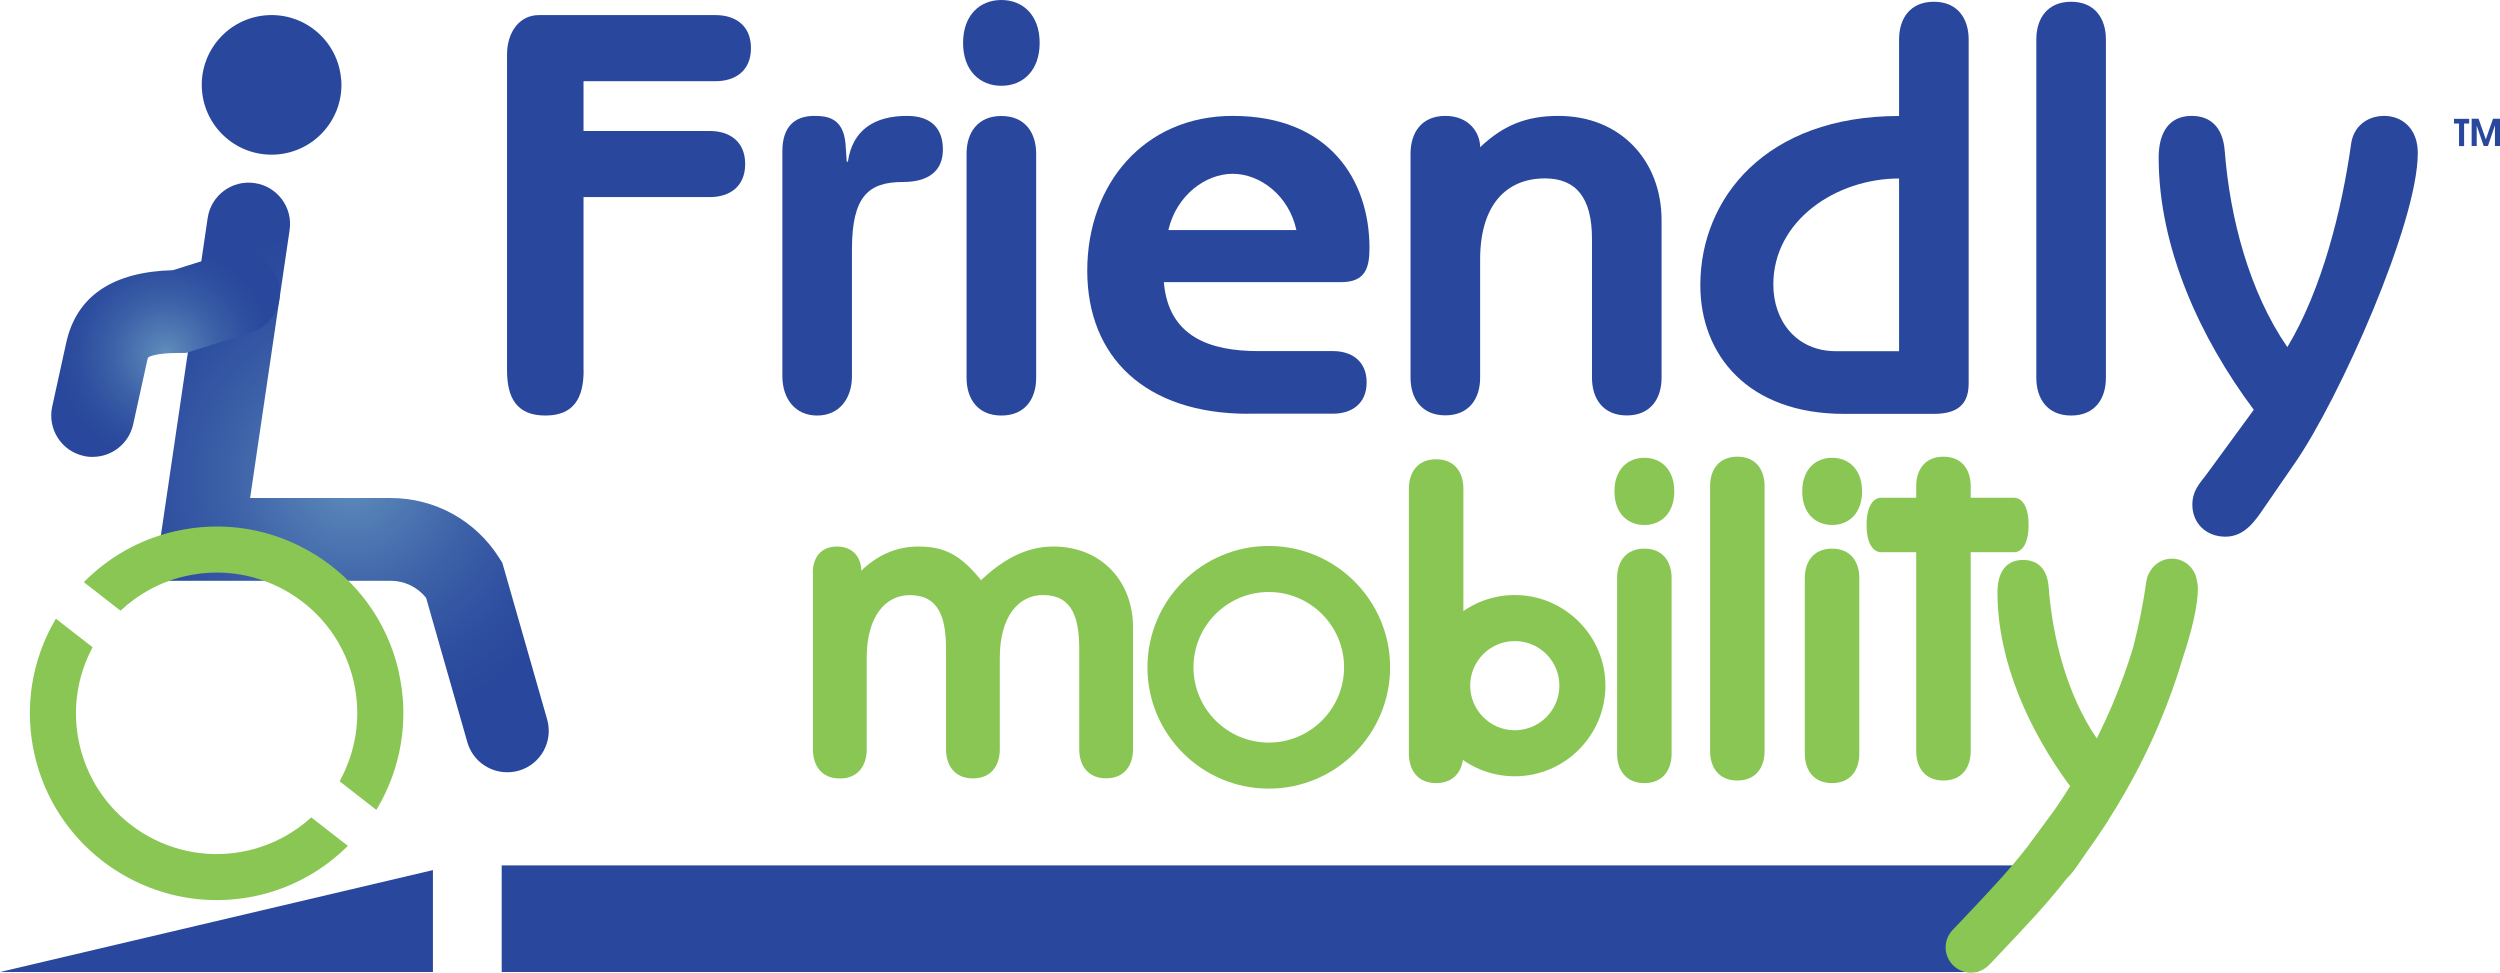 <svg xmlns="http://www.w3.org/2000/svg" xmlns:xlink="http://www.w3.org/1999/xlink" id="Layer_1" width="271.58" height="105.66" viewBox="0 0 271.58 105.66"><defs><style>.cls-1{fill:#89c653;}.cls-1,.cls-2,.cls-3,.cls-4{stroke-width:0px;}.cls-2{fill:url(#radial-gradient);}.cls-3{fill:url(#radial-gradient-2);}.cls-4{fill:#29479c;}</style><radialGradient id="radial-gradient" cx="38.18" cy="56.14" fx="38.18" fy="56.14" r="27.25" gradientTransform="translate(0 108) scale(1 -1)" gradientUnits="userSpaceOnUse"><stop offset="0" stop-color="#608fbd"></stop><stop offset=".13" stop-color="#5581b6"></stop><stop offset=".49" stop-color="#3d61a8"></stop><stop offset=".79" stop-color="#2e4e9f"></stop><stop offset="1" stop-color="#29479c"></stop></radialGradient><radialGradient id="radial-gradient-2" cx="17.99" cy="69.51" fx="17.99" fy="69.51" r="11.79" gradientTransform="translate(0 108) scale(1 -1)" gradientUnits="userSpaceOnUse"><stop offset="0" stop-color="#608fbd"></stop><stop offset=".13" stop-color="#5581b6"></stop><stop offset=".49" stop-color="#3d61a8"></stop><stop offset=".79" stop-color="#2e4e9f"></stop><stop offset="1" stop-color="#29479c"></stop></radialGradient></defs><path class="cls-4" d="M63.4,40.23c0,3.02-1.07,4.91-4.16,4.91s-4.16-1.89-4.16-4.91V5.92c0-2.39,1.32-4.28,3.46-4.28h19.2c2.14,0,3.84,1.13,3.84,3.59s-1.7,3.59-3.84,3.59h-14.35v5.41h13.72c2.14,0,3.84,1.13,3.84,3.59s-1.7,3.59-3.84,3.59h-13.72v18.82h0Z"></path><path class="cls-4" d="M84.99,16.43c0-2.58,1.26-3.84,3.46-3.84,1.38,0,3.15.19,3.4,3.02l.13,1.95h.13c.5-3.46,2.9-4.97,6.42-4.97,2.77,0,3.9,1.51,3.9,3.65,0,2.39-1.64,3.53-4.34,3.53-3.71,0-5.54,1.51-5.54,7.3v13.79c0,2.45-1.39,4.28-3.78,4.28s-3.78-1.83-3.78-4.28v-24.43Z"></path><path class="cls-4" d="M112.94,4.66c0,3.02-1.83,4.66-4.16,4.66s-4.16-1.64-4.16-4.66,1.83-4.66,4.16-4.66,4.16,1.64,4.16,4.66ZM112.56,41.05c0,2.27-1.2,4.09-3.78,4.09s-3.78-1.83-3.78-4.09v-24.36c0-2.27,1.2-4.09,3.78-4.09s3.78,1.83,3.78,4.09v24.36Z"></path><path class="cls-1" d="M181.88,53.38c0,2.37-1.43,3.65-3.25,3.65s-3.25-1.28-3.25-3.65,1.43-3.65,3.25-3.65,3.25,1.28,3.25,3.65ZM181.59,81.87c0,1.77-.94,3.2-2.96,3.2s-2.96-1.43-2.96-3.2v-19.07c0-1.77.94-3.2,2.96-3.2s2.96,1.43,2.96,3.2v19.07Z"></path><path class="cls-1" d="M202.28,53.38c0,2.37-1.43,3.65-3.25,3.65s-3.25-1.28-3.25-3.65,1.43-3.65,3.25-3.65,3.25,1.28,3.25,3.65ZM201.98,81.87c0,1.77-.94,3.2-2.96,3.2s-2.96-1.43-2.96-3.2v-19.07c0-1.77.94-3.2,2.96-3.2s2.96,1.43,2.96,3.2v19.07Z"></path><path class="cls-4" d="M135.61,44.95c-11.21,0-17.5-6.17-17.5-15.55s6.17-16.81,15.8-16.81c10.51,0,14.86,6.99,14.86,14.35,0,2.14-.44,3.71-3.08,3.71h-19.26c.5,5.92,4.97,7.49,10.26,7.49h8.12c2.01,0,3.65,1.07,3.65,3.4s-1.64,3.4-3.65,3.4h-9.2ZM140.83,24.99c-.82-3.78-3.97-6.11-6.92-6.11s-6.11,2.33-6.99,6.11h13.91Z"></path><path class="cls-4" d="M153.23,16.68c0-2.27,1.2-4.09,3.78-4.09s3.78,1.83,3.78,3.4c2.52-2.39,5.04-3.4,8.5-3.4,6.8,0,11.21,4.91,11.21,11.33v17.12c0,2.27-1.2,4.09-3.78,4.09s-3.78-1.83-3.78-4.09v-15.11c0-4.41-1.7-6.55-5.1-6.55-4.28,0-7.05,2.96-7.05,8.81v12.84c0,2.27-1.2,4.09-3.78,4.09s-3.78-1.83-3.78-4.09v-24.36h0Z"></path><path class="cls-4" d="M213.86,41.62c0,1.95-.82,3.34-3.78,3.34h-9.76c-10.45,0-15.61-6.42-15.61-13.98,0-9.44,7.11-18.38,21.59-18.38V4.28c0-2.27,1.2-4.09,3.78-4.09s3.78,1.83,3.78,4.09v37.33h0ZM206.3,19.39c-6.8,0-13.66,4.53-13.66,11.52,0,3.97,2.52,7.24,6.8,7.24h6.86v-18.76Z"></path><path class="cls-4" d="M228.77,41.05c0,2.27-1.2,4.09-3.78,4.09s-3.78-1.83-3.78-4.09V4.28c0-2.27,1.2-4.09,3.78-4.09s3.78,1.83,3.78,4.09v36.77Z"></path><path class="cls-1" d="M191.69,81.59c0,1.77-.94,3.2-2.96,3.2s-2.96-1.43-2.96-3.2v-28.78c0-1.77.94-3.2,2.96-3.2s2.96,1.43,2.96,3.2v28.78Z"></path><path class="cls-1" d="M158.97,81.87c0,1.77-.94,3.2-2.96,3.2s-2.96-1.43-2.96-3.2v-28.78c0-1.77.94-3.2,2.96-3.2s2.96,1.43,2.96,3.2v28.78Z"></path><path class="cls-1" d="M214.08,81.59c0,1.77-.94,3.2-2.96,3.2s-2.96-1.43-2.96-3.2v-28.78c0-1.77.94-3.2,2.96-3.2s2.96,1.43,2.96,3.2v28.78Z"></path><path class="cls-1" d="M218.77,54.07c.89,0,1.6.94,1.6,2.96s-.71,2.96-1.6,2.96h-14.4c-.89,0-1.6-.94-1.6-2.96s.71-2.96,1.6-2.96h14.4Z"></path><path class="cls-4" d="M244.83,44.51c-5.79-7.74-10.33-17.57-10.33-27.39,0-2.64,1.07-4.53,3.59-4.53,2.01,0,3.4,1.2,3.59,3.84.57,7.24,2.64,15.24,6.8,21.28,3.78-6.3,5.92-14.92,6.93-22.1.25-1.83,1.7-3.02,3.59-3.02s3.65,1.32,3.65,4.03c0,7.62-8.56,26.76-13.35,33.68l-3.21,4.66c-1.07,1.57-2.2,3.34-4.34,3.34s-3.59-1.51-3.59-3.46c0-1.51.75-2.27,1.51-3.27l5.16-7.05h0Z"></path><path class="cls-2" d="M55.09,83.89c-1.96,0-3.76-1.29-4.32-3.26l-4.48-15.68c-.93-1.17-2.34-1.86-3.86-1.86h-25.68l5.81-39.41c.36-2.46,2.65-4.16,5.11-3.79,2.46.36,4.16,2.65,3.79,5.11l-4.29,29.1h15.26c4.81,0,9.22,2.43,11.79,6.49l.35.55,4.87,17.02c.68,2.39-.7,4.88-3.09,5.56-.41.12-.83.17-1.24.17h-.02Z"></path><path class="cls-4" d="M37.07,8.64c.32,4.17-2.81,7.82-6.99,8.14-4.18.32-7.82-2.81-8.14-6.98-.32-4.18,2.81-7.82,6.98-8.14,4.18-.32,7.82,2.81,8.14,6.98h.01Z"></path><polygon class="cls-4" points="214.82 105.59 54.5 105.59 54.5 94.01 221.97 94.01 214.82 105.59"></polygon><path class="cls-1" d="M88.3,62.19c0-1.56.83-2.82,2.63-2.82s2.63,1.27,2.63,2.63c1.7-1.66,3.8-2.63,6.19-2.63,2.83,0,4.58.88,6.82,3.65,2.09-1.95,4.63-3.65,7.84-3.65,5.26,0,8.67,3.8,8.67,8.77v13.25c0,1.75-.93,3.16-2.92,3.16s-2.92-1.41-2.92-3.16v-10.81c0-3.36-.68-5.94-3.95-5.94-2.58,0-4.68,2.24-4.68,6.82v9.94c0,1.75-.93,3.16-2.92,3.16s-2.92-1.41-2.92-3.16v-10.81c0-3.36-.68-5.94-3.95-5.94-2.58,0-4.67,2.24-4.67,6.82v9.94c0,1.75-.93,3.16-2.92,3.16s-2.92-1.41-2.92-3.16v-19.22Z"></path><path class="cls-1" d="M229.03,89.09c2.58-4.03,4.34-7.68,5.43-10.25,1.17-2.75,2.01-5.17,2.62-7.24,1.02-3.06,1.68-5.8,1.68-7.66,0-.34-.05-.65-.12-.93-.2-1.28-1.29-2.29-2.63-2.32-.99-.03-1.87.48-2.37,1.26-.24.34-.42.75-.48,1.21-.32,2.29-.8,4.77-1.45,7.24-.55,1.8-1.28,3.9-2.3,6.3-.43,1.01-.98,2.2-1.63,3.52-3.2-4.67-4.8-10.84-5.23-16.42-.15-2.05-1.22-2.97-2.78-2.97-1.95,0-2.78,1.46-2.78,3.51,0,7.54,3.46,15.08,7.89,21.06-.49.8-1.02,1.61-1.59,2.44l-2.31,3.15c-.24.32-.47.6-.67.91-2.14,2.74-3.97,4.67-7.36,8.25l-.84.88c-1.04,1.1-1,2.84.11,3.88.53.5,1.21.75,1.89.75.73,0,1.45-.29,1.99-.86l.84-.88c3.39-3.58,5.34-5.64,7.61-8.53.55-.5.98-1.15,1.4-1.77l.71-1.03c.68-.94,1.31-1.86,1.91-2.77.15-.22.31-.46.47-.71v-.02Z"></path><path class="cls-4" d="M267.13,13.42h-.55v-.51h1.65v.51h-.55v2.45h-.55v-2.45h0Z"></path><path class="cls-4" d="M268.49,12.9h.76l.79,2.24h0l.78-2.24h.76v2.96h-.55v-2.22h-.01l-.75,2.22h-.46l-.76-2.22h0v2.22h-.55v-2.96h-.01Z"></path><polygon class="cls-4" points="47.03 94.52 47.03 105.59 0 105.59 47.03 94.52"></polygon><path class="cls-1" d="M137.83,85.67c-7.27,0-13.18-5.91-13.18-13.18s5.91-13.18,13.18-13.18,13.18,5.91,13.18,13.18-5.91,13.18-13.18,13.18h0ZM137.83,64.31c-4.51,0-8.18,3.67-8.18,8.18s3.67,8.18,8.18,8.18,8.18-3.67,8.18-8.18-3.67-8.18-8.18-8.18h0Z"></path><path class="cls-1" d="M164.55,84.33c-5.43,0-9.84-4.42-9.84-9.85s4.42-9.84,9.84-9.84,9.85,4.42,9.85,9.84-4.42,9.85-9.85,9.85ZM164.55,69.64c-2.67,0-4.84,2.17-4.84,4.84s2.17,4.85,4.84,4.85,4.85-2.17,4.85-4.85-2.17-4.84-4.85-4.84Z"></path><path class="cls-1" d="M43.29,72.84c-1.24-5.28-4.46-9.75-9.07-12.6s-10.05-3.74-15.33-2.5c-3.77.89-7.12,2.8-9.78,5.5l1.99,1.55,1.99,1.55c1.93-1.81,4.3-3.11,6.94-3.73,1.17-.28,2.36-.41,3.53-.41,2.81,0,5.57.78,8.02,2.29,3.47,2.15,5.9,5.52,6.83,9.5.9,3.84.25,7.67-1.52,10.88l2,1.56,1.99,1.55c2.65-4.38,3.66-9.76,2.4-15.13h0Z"></path><path class="cls-1" d="M33.81,88.8c-1.86,1.69-4.16,2.96-6.77,3.57-8.21,1.94-16.45-3.17-18.38-11.38-.86-3.65-.35-7.4,1.4-10.68l-2-1.55-1.99-1.55c-2.67,4.52-3.49,9.8-2.28,14.93,2.2,9.33,10.55,15.64,19.75,15.64,1.53,0,3.09-.18,4.65-.54,3.77-.89,7.03-2.8,9.6-5.35l-1.98-1.54-1.99-1.55h0Z"></path><path class="cls-3" d="M10.07,49.64c-.32,0-.64-.03-.97-.11-2.43-.53-3.96-2.93-3.43-5.36l1.52-6.92c1.11-5.07,5.01-7.72,11.6-7.9l5.77-1.81c2.37-.74,4.9.58,5.64,2.95.74,2.37-.58,4.9-2.95,5.64l-7.05,2.21h-.69c-2.84,0-3.38.47-3.41.49h0s-.06.09-.11.34l-1.52,6.92c-.46,2.1-2.32,3.54-4.39,3.54h0Z"></path></svg>